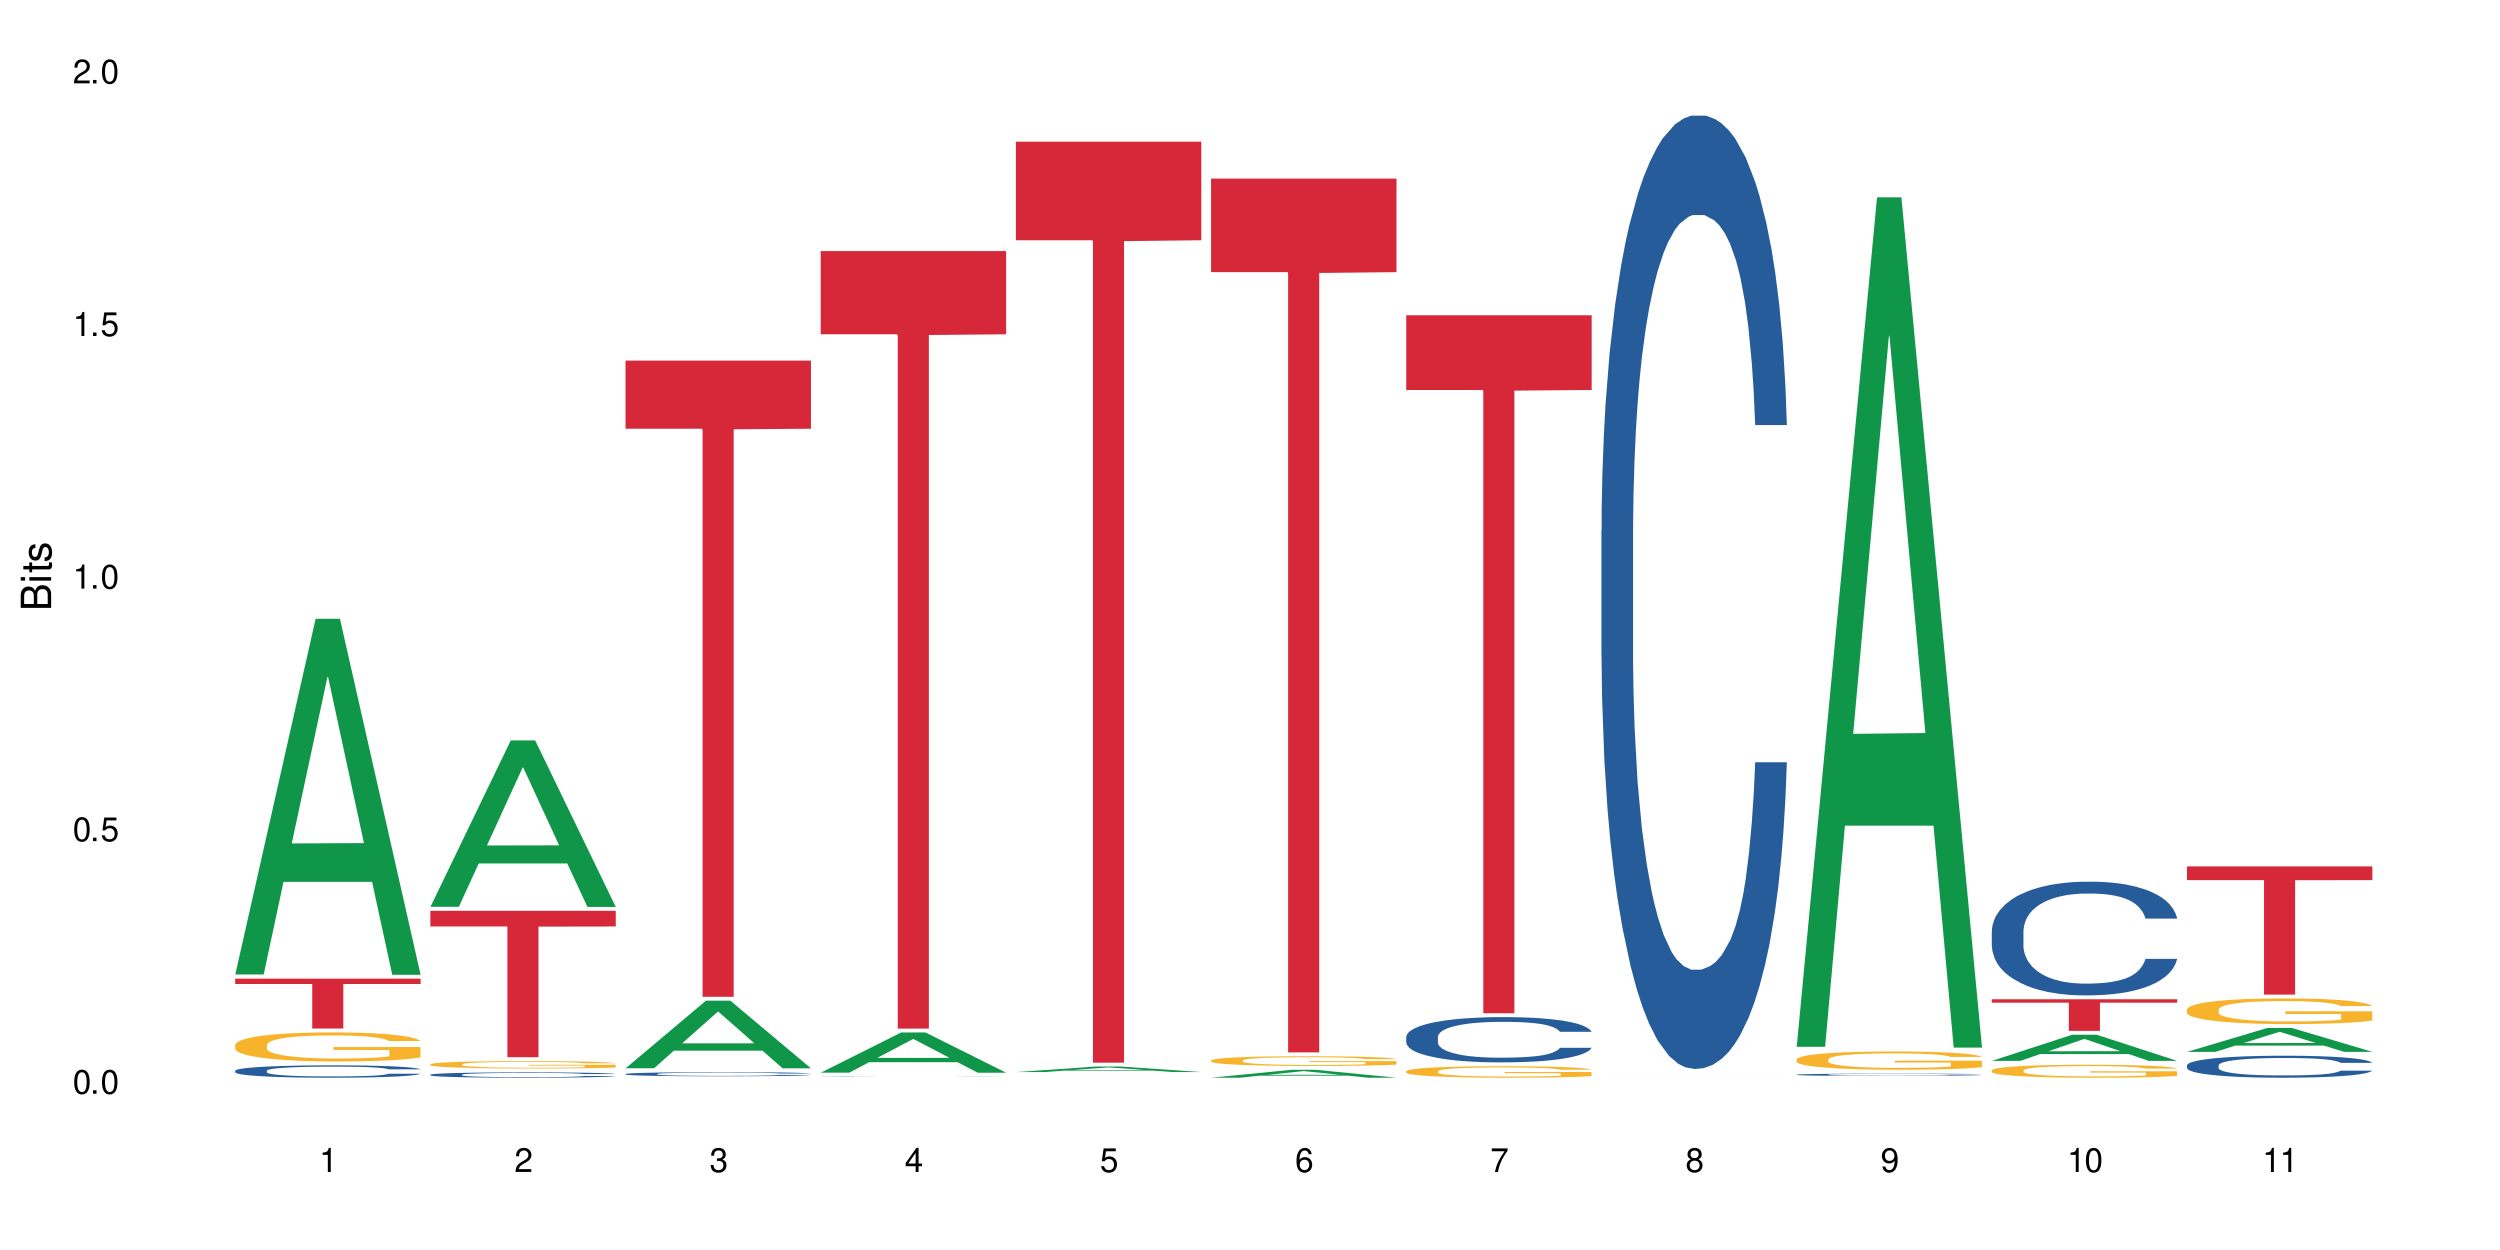 <?xml version="1.0" encoding="UTF-8"?>
<svg xmlns="http://www.w3.org/2000/svg" xmlns:xlink="http://www.w3.org/1999/xlink" width="720" height="360" viewBox="0 0 720 360">
<defs>
<g>
<g id="glyph-0-0">
</g>
<g id="glyph-0-1">
<path d="M 2.641 -6.938 C 2 -6.938 1.422 -6.656 1.078 -6.172 C 0.641 -5.562 0.406 -4.641 0.406 -3.359 C 0.406 -1.016 1.188 0.219 2.641 0.219 C 4.078 0.219 4.859 -1.016 4.859 -3.297 C 4.859 -4.641 4.656 -5.547 4.203 -6.172 C 3.844 -6.656 3.281 -6.938 2.641 -6.938 Z M 2.641 -6.188 C 3.547 -6.188 4 -5.25 4 -3.375 C 4 -1.406 3.562 -0.484 2.625 -0.484 C 1.734 -0.484 1.281 -1.438 1.281 -3.344 C 1.281 -5.25 1.734 -6.188 2.641 -6.188 Z M 2.641 -6.188 "/>
</g>
<g id="glyph-0-2">
<path d="M 1.828 -1 L 0.828 -1 L 0.828 0 L 1.828 0 Z M 1.828 -1 "/>
</g>
<g id="glyph-0-3">
<path d="M 4.562 -6.797 L 1.062 -6.797 L 0.547 -3.094 L 1.328 -3.094 C 1.719 -3.562 2.047 -3.734 2.578 -3.734 C 3.484 -3.734 4.062 -3.109 4.062 -2.094 C 4.062 -1.125 3.484 -0.531 2.578 -0.531 C 1.828 -0.531 1.375 -0.906 1.188 -1.672 L 0.328 -1.672 C 0.453 -1.109 0.547 -0.844 0.75 -0.594 C 1.125 -0.078 1.828 0.219 2.594 0.219 C 3.969 0.219 4.922 -0.781 4.922 -2.219 C 4.922 -3.562 4.031 -4.484 2.719 -4.484 C 2.25 -4.484 1.859 -4.359 1.469 -4.062 L 1.734 -5.969 L 4.562 -5.969 Z M 4.562 -6.797 "/>
</g>
<g id="glyph-0-4">
<path d="M 2.484 -4.938 L 2.484 0 L 3.328 0 L 3.328 -6.938 L 2.766 -6.938 C 2.469 -5.875 2.281 -5.734 0.984 -5.562 L 0.984 -4.938 Z M 2.484 -4.938 "/>
</g>
<g id="glyph-0-5">
<path d="M 4.859 -0.828 L 1.281 -0.828 C 1.359 -1.406 1.672 -1.781 2.5 -2.281 L 3.469 -2.828 C 4.406 -3.344 4.906 -4.062 4.906 -4.906 C 4.906 -5.484 4.672 -6.031 4.266 -6.406 C 3.859 -6.766 3.375 -6.938 2.719 -6.938 C 1.859 -6.938 1.219 -6.625 0.844 -6.031 C 0.609 -5.672 0.5 -5.234 0.484 -4.531 L 1.328 -4.531 C 1.359 -5.016 1.406 -5.281 1.531 -5.516 C 1.75 -5.938 2.188 -6.203 2.703 -6.203 C 3.469 -6.203 4.031 -5.641 4.031 -4.891 C 4.031 -4.344 3.719 -3.859 3.125 -3.516 L 2.234 -3 C 0.812 -2.172 0.406 -1.531 0.328 -0.016 L 4.859 -0.016 Z M 4.859 -0.828 "/>
</g>
<g id="glyph-0-6">
<path d="M 2.125 -3.188 L 2.578 -3.188 C 3.5 -3.188 3.984 -2.766 3.984 -1.922 C 3.984 -1.062 3.469 -0.531 2.594 -0.531 C 1.656 -0.531 1.203 -1 1.156 -2.016 L 0.312 -2.016 C 0.344 -1.453 0.438 -1.094 0.609 -0.781 C 0.953 -0.109 1.625 0.219 2.547 0.219 C 3.953 0.219 4.859 -0.625 4.859 -1.938 C 4.859 -2.828 4.516 -3.297 3.703 -3.594 C 4.344 -3.844 4.656 -4.328 4.656 -5.031 C 4.656 -6.219 3.875 -6.938 2.578 -6.938 C 1.203 -6.938 0.484 -6.172 0.453 -4.703 L 1.297 -4.703 C 1.312 -5.125 1.344 -5.359 1.453 -5.578 C 1.641 -5.969 2.062 -6.203 2.594 -6.203 C 3.344 -6.203 3.797 -5.75 3.797 -5 C 3.797 -4.516 3.609 -4.219 3.25 -4.047 C 3.016 -3.953 2.703 -3.922 2.125 -3.906 Z M 2.125 -3.188 "/>
</g>
<g id="glyph-0-7">
<path d="M 3.141 -1.672 L 3.141 0 L 3.984 0 L 3.984 -1.672 L 4.984 -1.672 L 4.984 -2.438 L 3.984 -2.438 L 3.984 -6.938 L 3.359 -6.938 L 0.266 -2.578 L 0.266 -1.672 Z M 3.141 -2.438 L 1 -2.438 L 3.141 -5.5 Z M 3.141 -2.438 "/>
</g>
<g id="glyph-0-8">
<path d="M 4.781 -5.125 C 4.609 -6.266 3.891 -6.938 2.844 -6.938 C 2.094 -6.938 1.422 -6.578 1.031 -5.953 C 0.594 -5.266 0.406 -4.422 0.406 -3.172 C 0.406 -2 0.578 -1.25 0.984 -0.641 C 1.359 -0.078 1.953 0.219 2.703 0.219 C 3.984 0.219 4.922 -0.75 4.922 -2.094 C 4.922 -3.375 4.062 -4.281 2.844 -4.281 C 2.172 -4.281 1.641 -4.031 1.281 -3.516 C 1.281 -5.234 1.828 -6.188 2.797 -6.188 C 3.391 -6.188 3.797 -5.797 3.938 -5.125 Z M 2.734 -3.531 C 3.547 -3.531 4.062 -2.953 4.062 -2.031 C 4.062 -1.156 3.484 -0.531 2.703 -0.531 C 1.922 -0.531 1.328 -1.188 1.328 -2.078 C 1.328 -2.938 1.906 -3.531 2.734 -3.531 Z M 2.734 -3.531 "/>
</g>
<g id="glyph-0-9">
<path d="M 4.984 -6.797 L 0.438 -6.797 L 0.438 -5.969 L 4.109 -5.969 C 2.5 -3.656 1.828 -2.234 1.328 0 L 2.219 0 C 2.594 -2.172 3.453 -4.047 4.984 -6.094 Z M 4.984 -6.797 "/>
</g>
<g id="glyph-0-10">
<path d="M 3.75 -3.656 C 4.469 -4.094 4.688 -4.438 4.688 -5.078 C 4.688 -6.172 3.844 -6.938 2.641 -6.938 C 1.438 -6.938 0.594 -6.172 0.594 -5.094 C 0.594 -4.438 0.812 -4.094 1.516 -3.656 C 0.734 -3.266 0.359 -2.703 0.359 -1.922 C 0.359 -0.656 1.281 0.219 2.641 0.219 C 3.984 0.219 4.922 -0.656 4.922 -1.922 C 4.922 -2.703 4.531 -3.266 3.75 -3.656 Z M 2.641 -6.188 C 3.359 -6.188 3.812 -5.75 3.812 -5.062 C 3.812 -4.406 3.344 -3.984 2.641 -3.984 C 1.922 -3.984 1.453 -4.406 1.453 -5.078 C 1.453 -5.75 1.922 -6.188 2.641 -6.188 Z M 2.641 -3.266 C 3.484 -3.266 4.062 -2.719 4.062 -1.906 C 4.062 -1.078 3.484 -0.531 2.625 -0.531 C 1.797 -0.531 1.219 -1.094 1.219 -1.906 C 1.219 -2.719 1.781 -3.266 2.641 -3.266 Z M 2.641 -3.266 "/>
</g>
<g id="glyph-0-11">
<path d="M 0.516 -1.578 C 0.672 -0.453 1.406 0.219 2.438 0.219 C 3.188 0.219 3.859 -0.141 4.266 -0.766 C 4.688 -1.453 4.891 -2.297 4.891 -3.547 C 4.891 -4.719 4.703 -5.453 4.312 -6.078 C 3.938 -6.641 3.344 -6.938 2.594 -6.938 C 1.297 -6.938 0.359 -5.969 0.359 -4.625 C 0.359 -3.344 1.234 -2.453 2.453 -2.453 C 3.094 -2.453 3.578 -2.672 4.016 -3.203 C 4 -1.484 3.469 -0.531 2.5 -0.531 C 1.906 -0.531 1.484 -0.906 1.359 -1.578 Z M 2.578 -6.203 C 3.375 -6.203 3.969 -5.531 3.969 -4.641 C 3.969 -3.797 3.391 -3.188 2.547 -3.188 C 1.734 -3.188 1.234 -3.766 1.234 -4.688 C 1.234 -5.562 1.797 -6.203 2.578 -6.203 Z M 2.578 -6.203 "/>
</g>
<g id="glyph-1-0">
</g>
<g id="glyph-1-1">
<path d="M 0 -0.953 L 0 -4.891 C 0 -5.719 -0.234 -6.344 -0.734 -6.797 C -1.188 -7.234 -1.812 -7.469 -2.5 -7.469 C -3.547 -7.469 -4.188 -7 -4.625 -5.875 C -4.984 -6.688 -5.625 -7.094 -6.531 -7.094 C -7.172 -7.094 -7.734 -6.859 -8.141 -6.391 C -8.562 -5.922 -8.75 -5.344 -8.75 -4.5 L -8.75 -0.953 Z M -4.984 -2.062 L -7.766 -2.062 L -7.766 -4.219 C -7.766 -4.844 -7.688 -5.203 -7.453 -5.5 C -7.219 -5.812 -6.859 -5.969 -6.375 -5.969 C -5.891 -5.969 -5.531 -5.812 -5.297 -5.5 C -5.062 -5.203 -4.984 -4.844 -4.984 -4.219 Z M -0.984 -2.062 L -4 -2.062 L -4 -4.781 C -4 -5.766 -3.438 -6.359 -2.484 -6.359 C -1.547 -6.359 -0.984 -5.766 -0.984 -4.781 Z M -0.984 -2.062 "/>
</g>
<g id="glyph-1-2">
<path d="M -6.281 -1.797 L -6.281 -0.797 L 0 -0.797 L 0 -1.797 Z M -8.75 -1.797 L -8.75 -0.797 L -7.484 -0.797 L -7.484 -1.797 Z M -8.75 -1.797 "/>
</g>
<g id="glyph-1-3">
<path d="M -6.281 -3.047 L -6.281 -2.016 L -8.016 -2.016 L -8.016 -1.016 L -6.281 -1.016 L -6.281 -0.172 L -5.469 -0.172 L -5.469 -1.016 L -0.719 -1.016 C -0.078 -1.016 0.281 -1.453 0.281 -2.234 C 0.281 -2.5 0.25 -2.719 0.188 -3.047 L -0.641 -3.047 C -0.609 -2.906 -0.594 -2.766 -0.594 -2.562 C -0.594 -2.141 -0.719 -2.016 -1.156 -2.016 L -5.469 -2.016 L -5.469 -3.047 Z M -6.281 -3.047 "/>
</g>
<g id="glyph-1-4">
<path d="M -4.531 -5.25 C -5.766 -5.25 -6.469 -4.422 -6.469 -2.969 C -6.469 -1.516 -5.719 -0.562 -4.547 -0.562 C -3.562 -0.562 -3.094 -1.062 -2.734 -2.562 L -2.516 -3.484 C -2.344 -4.188 -2.094 -4.469 -1.641 -4.469 C -1.047 -4.469 -0.641 -3.875 -0.641 -3 C -0.641 -2.453 -0.797 -2 -1.062 -1.75 C -1.25 -1.594 -1.422 -1.531 -1.875 -1.469 L -1.875 -0.406 C -0.422 -0.453 0.281 -1.266 0.281 -2.922 C 0.281 -4.5 -0.5 -5.516 -1.719 -5.516 C -2.656 -5.516 -3.172 -4.984 -3.469 -3.734 L -3.703 -2.766 C -3.891 -1.953 -4.156 -1.609 -4.594 -1.609 C -5.188 -1.609 -5.547 -2.125 -5.547 -2.938 C -5.547 -3.75 -5.203 -4.172 -4.531 -4.203 Z M -4.531 -5.25 "/>
</g>
</g>
</defs>
<rect x="-72" y="-36" width="864" height="432" fill="rgb(100%, 100%, 100%)" fill-opacity="1"/>
<path fill-rule="nonzero" fill="rgb(6.275%, 58.824%, 28.235%)" fill-opacity="1" d="M 67.73 280.641 L 67.789 280.543 L 90.895 178.223 L 97.91 178.223 L 121.133 280.738 L 112.973 280.738 L 107.152 253.977 L 81.652 253.977 L 75.945 280.641 L 67.73 280.641 L 84.105 242.906 L 104.816 242.812 L 94.488 194.969 L 94.375 194.875 L 94.262 195.164 L 84.047 242.812 L 84.105 242.906 Z M 67.73 280.641 "/>
<path fill-rule="nonzero" fill="rgb(14.51%, 36.078%, 60%)" fill-opacity="1" d="M 67.73 308.371 L 67.797 308.367 L 67.797 308.289 L 67.992 308.168 L 68.449 308.012 L 68.902 307.902 L 70.074 307.711 L 71.703 307.527 L 73.398 307.383 L 74.633 307.297 L 75.742 307.234 L 78.281 307.113 L 79.91 307.051 L 81.668 306.996 L 83.816 306.941 L 85.379 306.906 L 88.895 306.855 L 91.5 306.832 L 93.52 306.824 L 97.883 306.824 L 100.488 306.836 L 102.375 306.852 L 104.461 306.879 L 106.219 306.906 L 109.281 306.98 L 112.016 307.07 L 113.254 307.121 L 115.207 307.223 L 116.703 307.32 L 117.746 307.406 L 118.918 307.527 L 119.961 307.672 L 120.742 307.84 L 121.133 307.977 L 112.016 307.977 L 111.559 307.848 L 111.039 307.746 L 110.062 307.613 L 109.086 307.52 L 107.715 307.426 L 106.48 307.363 L 104.785 307.301 L 103.289 307.262 L 101.727 307.234 L 100.227 307.215 L 97.363 307.195 L 94.039 307.195 L 92.805 307.199 L 90.262 307.227 L 88.895 307.25 L 86.941 307.293 L 85.574 307.336 L 83.945 307.402 L 82.84 307.457 L 81.473 307.543 L 80.496 307.617 L 79.387 307.723 L 78.738 307.805 L 78.152 307.898 L 77.629 308.004 L 77.238 308.117 L 76.977 308.238 L 76.848 308.355 L 76.848 308.859 L 76.977 308.977 L 77.305 309.113 L 78.152 309.312 L 79.387 309.484 L 80.82 309.621 L 82.188 309.719 L 82.969 309.766 L 84.012 309.816 L 85.641 309.883 L 87.984 309.949 L 89.352 309.973 L 91.438 310 L 93.586 310.012 L 96.449 310.012 L 98.988 310 L 100.684 309.984 L 102.441 309.957 L 104.852 309.902 L 106.348 309.852 L 107.652 309.789 L 108.629 309.727 L 109.281 309.676 L 110.258 309.574 L 111.039 309.461 L 111.625 309.348 L 112.016 309.238 L 121.133 309.238 L 120.742 309.367 L 120.156 309.496 L 119.57 309.59 L 118.656 309.703 L 117.613 309.805 L 116.117 309.918 L 114.879 309.992 L 113.254 310.074 L 111.754 310.137 L 110.125 310.191 L 107.715 310.258 L 106.152 310.289 L 104.461 310.32 L 102.441 310.344 L 99.902 310.367 L 97.168 310.379 L 94.625 310.383 L 91.891 310.379 L 89.871 310.363 L 87.203 310.336 L 83.883 310.277 L 81.473 310.215 L 79.582 310.152 L 77.957 310.086 L 76.133 310 L 73.789 309.855 L 72.355 309.746 L 71.379 309.656 L 70.27 309.527 L 69.488 309.414 L 68.578 309.23 L 67.926 309 L 67.73 308.82 Z M 67.73 308.371 "/>
<path fill-rule="nonzero" fill="rgb(96.863%, 70.196%, 16.863%)" fill-opacity="1" d="M 67.73 300.926 L 67.797 300.918 L 67.797 300.766 L 68.055 300.422 L 68.707 299.945 L 69.555 299.559 L 70.465 299.25 L 71.051 299.09 L 72.027 298.863 L 72.875 298.695 L 75.023 298.352 L 77.762 298.027 L 79.258 297.891 L 80.949 297.762 L 83.359 297.617 L 84.469 297.562 L 87.855 297.441 L 91.695 297.363 L 95.93 297.34 L 97.883 297.348 L 100.555 297.379 L 104.199 297.465 L 106.285 297.539 L 107.91 297.617 L 109.605 297.715 L 111.688 297.867 L 113.645 298.051 L 115.207 298.234 L 116.77 298.465 L 118.07 298.707 L 119.18 298.977 L 120.156 299.297 L 120.742 299.566 L 121.133 299.832 L 112.078 299.832 L 111.559 299.566 L 110.973 299.359 L 109.996 299.105 L 109.02 298.922 L 108.043 298.777 L 106.219 298.578 L 104.656 298.457 L 102.703 298.352 L 100.812 298.281 L 98.664 298.234 L 97.363 298.219 L 93.91 298.219 L 90.785 298.273 L 88.961 298.336 L 87.66 298.395 L 85.836 298.512 L 84.727 298.602 L 84.078 298.664 L 82.125 298.898 L 80.82 299.113 L 80.105 299.258 L 79.191 299.488 L 78.543 299.695 L 77.824 300 L 77.434 300.23 L 76.914 300.75 L 76.848 302.125 L 77.043 302.414 L 77.434 302.73 L 77.957 303.004 L 78.738 303.293 L 79.52 303.516 L 80.887 303.812 L 82.059 304.012 L 82.969 304.145 L 84.727 304.348 L 85.445 304.418 L 87.137 304.555 L 88.895 304.664 L 91.047 304.754 L 92.672 304.801 L 95.277 304.84 L 98.598 304.84 L 102.508 304.793 L 104.98 304.73 L 106.676 304.672 L 107.781 304.617 L 109.148 304.531 L 110.125 304.457 L 111.039 304.371 L 112.145 304.242 L 112.145 302.414 L 96.059 302.406 L 96.059 301.551 L 121.066 301.543 L 121.133 304.531 L 119.766 304.738 L 118.07 304.938 L 116.441 305.09 L 114.75 305.219 L 112.34 305.367 L 110.387 305.457 L 107.391 305.562 L 104.656 305.633 L 101.789 305.68 L 99.25 305.703 L 96.254 305.711 L 93.586 305.695 L 90.719 305.648 L 88.441 305.586 L 86.355 305.512 L 84.273 305.41 L 81.668 305.25 L 79.973 305.121 L 78.215 304.961 L 76.457 304.77 L 74.895 304.562 L 73.852 304.402 L 72.812 304.219 L 71.703 303.988 L 70.66 303.73 L 69.879 303.492 L 69.164 303.227 L 68.645 302.973 L 68.121 302.629 L 67.859 302.355 L 67.73 302.117 Z M 67.73 300.926 "/>
<path fill-rule="nonzero" fill="rgb(83.922%, 15.686%, 22.353%)" fill-opacity="1" d="M 67.73 281.852 L 121.133 281.852 L 121.133 283.391 L 98.875 283.402 L 98.875 296.227 L 89.922 296.227 L 89.922 283.414 L 89.793 283.391 L 67.73 283.391 Z M 67.73 281.852 "/>
<path fill-rule="nonzero" fill="rgb(6.275%, 58.824%, 28.235%)" fill-opacity="1" d="M 123.941 261.156 L 124 261.113 L 147.105 213.23 L 154.125 213.23 L 177.344 261.203 L 169.184 261.203 L 163.367 248.68 L 137.863 248.68 L 132.156 261.156 L 123.941 261.156 L 140.316 243.5 L 161.027 243.457 L 150.699 221.07 L 150.586 221.023 L 150.473 221.16 L 140.258 243.457 L 140.316 243.5 Z M 123.941 261.156 "/>
<path fill-rule="nonzero" fill="rgb(14.51%, 36.078%, 60%)" fill-opacity="1" d="M 123.941 309.512 L 124.008 309.512 L 124.008 309.477 L 124.203 309.422 L 124.66 309.355 L 125.113 309.309 L 126.285 309.227 L 127.914 309.145 L 129.609 309.082 L 130.844 309.047 L 131.953 309.02 L 134.492 308.965 L 136.121 308.938 L 137.879 308.914 L 140.027 308.891 L 141.59 308.879 L 145.109 308.855 L 147.711 308.844 L 149.73 308.84 L 154.094 308.84 L 156.699 308.848 L 158.59 308.852 L 160.672 308.863 L 162.43 308.879 L 165.492 308.91 L 168.227 308.949 L 169.465 308.969 L 171.418 309.016 L 172.914 309.055 L 173.957 309.094 L 175.129 309.145 L 176.172 309.207 L 176.953 309.281 L 177.344 309.34 L 168.227 309.34 L 167.77 309.285 L 167.25 309.242 L 166.273 309.184 L 165.297 309.141 L 163.93 309.102 L 162.691 309.074 L 160.996 309.047 L 159.5 309.031 L 157.938 309.02 L 156.438 309.012 L 153.574 309 L 150.254 309 L 149.016 309.004 L 146.477 309.016 L 145.109 309.023 L 143.152 309.047 L 141.785 309.062 L 140.156 309.09 L 139.051 309.117 L 137.684 309.152 L 136.707 309.184 L 135.598 309.23 L 134.949 309.266 L 134.363 309.305 L 133.84 309.352 L 133.449 309.402 L 133.191 309.453 L 133.059 309.504 L 133.059 309.723 L 133.191 309.773 L 133.516 309.832 L 134.363 309.918 L 135.598 309.996 L 137.031 310.055 L 138.398 310.098 L 139.18 310.117 L 140.223 310.137 L 141.852 310.168 L 144.195 310.195 L 145.562 310.207 L 147.648 310.219 L 149.797 310.223 L 152.66 310.223 L 155.203 310.219 L 156.895 310.211 L 158.652 310.199 L 161.062 310.176 L 162.559 310.152 L 163.863 310.125 L 164.84 310.098 L 165.492 310.074 L 166.469 310.031 L 167.25 309.984 L 167.836 309.934 L 168.227 309.887 L 177.344 309.887 L 176.953 309.945 L 176.367 310 L 175.781 310.039 L 174.867 310.09 L 173.828 310.133 L 172.328 310.184 L 171.09 310.215 L 169.465 310.25 L 167.965 310.277 L 166.336 310.301 L 163.93 310.328 L 162.363 310.344 L 160.672 310.355 L 158.652 310.367 L 156.113 310.375 L 153.379 310.383 L 150.84 310.383 L 148.102 310.379 L 146.086 310.375 L 143.414 310.363 L 140.094 310.336 L 137.684 310.309 L 135.793 310.285 L 134.168 310.254 L 132.344 310.219 L 130 310.156 L 128.566 310.105 L 127.59 310.066 L 126.48 310.012 L 125.699 309.965 L 124.789 309.883 L 124.137 309.785 L 123.941 309.707 Z M 123.941 309.512 "/>
<path fill-rule="nonzero" fill="rgb(96.863%, 70.196%, 16.863%)" fill-opacity="1" d="M 123.941 306.508 L 124.008 306.508 L 124.008 306.469 L 124.27 306.379 L 124.918 306.258 L 125.766 306.16 L 126.676 306.082 L 127.266 306.039 L 128.242 305.98 L 129.086 305.938 L 131.234 305.852 L 133.973 305.77 L 135.469 305.734 L 137.164 305.703 L 139.57 305.664 L 140.68 305.652 L 144.066 305.621 L 147.906 305.602 L 152.141 305.594 L 154.094 305.598 L 156.766 305.605 L 160.41 305.625 L 162.496 305.645 L 164.125 305.664 L 165.816 305.691 L 167.902 305.73 L 169.855 305.777 L 171.418 305.824 L 172.98 305.883 L 174.281 305.941 L 175.391 306.012 L 176.367 306.094 L 176.953 306.16 L 177.344 306.23 L 168.293 306.23 L 167.77 306.16 L 167.184 306.109 L 166.207 306.043 L 165.23 305.996 L 164.254 305.961 L 162.43 305.91 L 160.867 305.879 L 158.914 305.852 L 157.023 305.836 L 154.875 305.824 L 153.574 305.82 L 150.121 305.82 L 146.996 305.832 L 145.172 305.848 L 143.871 305.863 L 142.047 305.895 L 140.941 305.914 L 140.289 305.93 L 138.336 305.992 L 137.031 306.047 L 136.316 306.082 L 135.402 306.141 L 134.754 306.195 L 134.035 306.273 L 133.645 306.332 L 133.125 306.465 L 133.059 306.812 L 133.254 306.887 L 133.645 306.969 L 134.168 307.039 L 134.949 307.113 L 135.73 307.168 L 137.098 307.246 L 138.27 307.297 L 139.18 307.328 L 140.941 307.383 L 141.656 307.398 L 143.348 307.434 L 145.109 307.461 L 147.258 307.484 L 148.883 307.496 L 151.488 307.504 L 154.812 307.504 L 158.719 307.492 L 161.191 307.477 L 162.887 307.461 L 163.992 307.449 L 165.359 307.43 L 166.336 307.41 L 167.25 307.387 L 168.355 307.355 L 168.355 306.887 L 152.27 306.887 L 152.27 306.668 L 177.277 306.668 L 177.344 307.43 L 175.977 307.48 L 174.281 307.531 L 172.656 307.57 L 170.961 307.602 L 168.551 307.641 L 166.598 307.664 L 163.602 307.691 L 160.867 307.707 L 158 307.719 L 155.461 307.727 L 152.465 307.727 L 149.797 307.723 L 146.93 307.711 L 144.652 307.695 L 142.566 307.676 L 140.484 307.652 L 137.879 307.609 L 136.188 307.578 L 134.426 307.535 L 132.668 307.488 L 131.105 307.438 L 130.062 307.395 L 129.023 307.348 L 127.914 307.289 L 126.871 307.223 L 126.09 307.164 L 125.375 307.094 L 124.855 307.031 L 124.332 306.941 L 124.074 306.871 L 123.941 306.812 Z M 123.941 306.508 "/>
<path fill-rule="nonzero" fill="rgb(83.922%, 15.686%, 22.353%)" fill-opacity="1" d="M 123.941 262.316 L 177.344 262.316 L 177.344 266.828 L 155.086 266.867 L 155.086 304.48 L 146.133 304.48 L 146.133 266.906 L 146.004 266.828 L 123.941 266.828 Z M 123.941 262.316 "/>
<path fill-rule="nonzero" fill="rgb(6.275%, 58.824%, 28.235%)" fill-opacity="1" d="M 180.152 307.66 L 180.211 307.641 L 203.316 288.195 L 210.336 288.195 L 233.555 307.68 L 225.395 307.68 L 219.578 302.594 L 194.074 302.594 L 188.371 307.66 L 180.152 307.66 L 196.527 300.488 L 217.238 300.469 L 206.91 291.379 L 206.797 291.359 L 206.684 291.414 L 196.473 300.469 L 196.527 300.488 Z M 180.152 307.66 "/>
<path fill-rule="nonzero" fill="rgb(14.51%, 36.078%, 60%)" fill-opacity="1" d="M 180.152 309.305 L 180.219 309.301 L 180.219 309.277 L 180.414 309.234 L 180.871 309.184 L 181.324 309.148 L 182.5 309.086 L 184.125 309.023 L 185.82 308.977 L 187.059 308.949 L 188.164 308.926 L 190.703 308.887 L 192.332 308.867 L 194.09 308.848 L 196.238 308.832 L 197.801 308.82 L 201.32 308.801 L 203.922 308.793 L 210.305 308.793 L 212.91 308.797 L 214.801 308.801 L 216.883 308.809 L 218.641 308.82 L 221.703 308.844 L 224.438 308.875 L 225.676 308.891 L 227.629 308.922 L 229.125 308.957 L 230.168 308.984 L 231.34 309.023 L 232.383 309.07 L 233.164 309.129 L 233.555 309.172 L 224.438 309.172 L 223.98 309.129 L 223.461 309.098 L 222.484 309.055 L 221.508 309.023 L 220.141 308.992 L 218.902 308.969 L 217.207 308.949 L 215.711 308.938 L 214.148 308.926 L 212.648 308.922 L 209.785 308.914 L 206.465 308.914 L 205.227 308.918 L 202.688 308.926 L 201.32 308.934 L 199.363 308.949 L 197.996 308.961 L 196.371 308.984 L 195.262 309 L 193.895 309.027 L 192.918 309.055 L 191.812 309.09 L 191.16 309.117 L 190.574 309.145 L 190.051 309.184 L 189.66 309.219 L 189.402 309.258 L 189.27 309.297 L 189.27 309.465 L 189.402 309.504 L 189.727 309.547 L 190.574 309.613 L 191.812 309.672 L 193.242 309.715 L 194.609 309.75 L 195.395 309.762 L 196.434 309.781 L 198.062 309.801 L 200.406 309.824 L 201.773 309.832 L 203.859 309.84 L 206.008 309.844 L 208.875 309.844 L 211.414 309.84 L 213.105 309.836 L 214.863 309.828 L 217.273 309.809 L 218.773 309.793 L 220.074 309.77 L 221.051 309.75 L 221.703 309.734 L 222.68 309.699 L 223.461 309.664 L 224.047 309.625 L 224.438 309.59 L 233.555 309.59 L 233.164 309.633 L 232.578 309.676 L 231.992 309.707 L 231.082 309.742 L 230.039 309.777 L 228.539 309.812 L 227.305 309.84 L 225.676 309.867 L 224.176 309.887 L 222.551 309.902 L 220.141 309.926 L 218.578 309.938 L 216.883 309.945 L 214.863 309.953 L 212.324 309.961 L 209.59 309.965 L 207.051 309.969 L 204.316 309.965 L 202.297 309.961 L 199.625 309.953 L 196.305 309.934 L 193.895 309.91 L 192.008 309.891 L 190.379 309.871 L 188.555 309.84 L 186.211 309.793 L 184.777 309.758 L 183.801 309.727 L 182.695 309.684 L 181.914 309.648 L 181 309.586 L 180.348 309.512 L 180.152 309.453 Z M 180.152 309.305 "/>
<path fill-rule="nonzero" fill="rgb(83.922%, 15.686%, 22.353%)" fill-opacity="1" d="M 180.152 103.859 L 233.555 103.859 L 233.555 123.469 L 211.301 123.641 L 211.301 287.082 L 202.344 287.082 L 202.344 123.816 L 202.215 123.469 L 180.152 123.469 Z M 180.152 103.859 "/>
<path fill-rule="nonzero" fill="rgb(6.275%, 58.824%, 28.235%)" fill-opacity="1" d="M 236.367 308.934 L 236.422 308.922 L 259.527 297.355 L 266.547 297.355 L 289.766 308.945 L 281.609 308.945 L 275.789 305.922 L 250.285 305.922 L 244.582 308.934 L 236.367 308.934 L 252.738 304.668 L 273.449 304.656 L 263.121 299.25 L 263.008 299.238 L 262.895 299.27 L 252.684 304.656 L 252.738 304.668 Z M 236.367 308.934 "/>
<path fill-rule="nonzero" fill="rgb(14.51%, 36.078%, 60%)" fill-opacity="1" d="M 236.367 310.094 L 236.43 310.094 L 236.625 310.09 L 237.082 310.086 L 237.539 310.086 L 238.711 310.078 L 240.34 310.074 L 242.031 310.07 L 243.27 310.07 L 244.375 310.066 L 246.914 310.066 L 248.543 310.062 L 252.449 310.062 L 254.016 310.059 L 274.852 310.059 L 277.914 310.062 L 280.648 310.062 L 281.887 310.066 L 283.84 310.066 L 285.34 310.07 L 286.379 310.074 L 287.551 310.074 L 288.594 310.078 L 289.375 310.082 L 289.766 310.086 L 280.648 310.086 L 280.191 310.082 L 279.672 310.082 L 277.719 310.074 L 276.352 310.074 L 275.113 310.07 L 271.922 310.07 L 270.359 310.066 L 258.898 310.066 L 257.531 310.07 L 252.582 310.07 L 251.473 310.074 L 250.105 310.074 L 249.129 310.078 L 248.023 310.078 L 247.371 310.082 L 246.785 310.086 L 246.266 310.086 L 245.875 310.09 L 245.613 310.094 L 245.484 310.094 L 245.484 310.105 L 245.613 310.109 L 245.938 310.113 L 246.785 310.117 L 248.023 310.121 L 249.457 310.125 L 250.824 310.129 L 252.645 310.129 L 254.273 310.133 L 260.07 310.133 L 262.219 310.137 L 265.086 310.137 L 267.625 310.133 L 274.984 310.133 L 276.285 310.129 L 277.262 310.129 L 277.914 310.125 L 278.891 310.125 L 279.672 310.121 L 280.258 310.117 L 289.766 310.117 L 289.375 310.121 L 288.789 310.121 L 288.203 310.125 L 287.293 310.129 L 286.25 310.129 L 284.75 310.133 L 283.516 310.133 L 281.887 310.137 L 280.387 310.137 L 278.762 310.141 L 273.094 310.141 L 271.074 310.145 L 255.836 310.145 L 252.516 310.141 L 250.105 310.141 L 248.219 310.137 L 246.59 310.137 L 244.766 310.133 L 242.422 310.133 L 240.988 310.129 L 240.012 310.125 L 238.906 310.125 L 238.125 310.121 L 237.211 310.117 L 236.562 310.109 L 236.367 310.105 Z M 236.367 310.094 "/>
<path fill-rule="nonzero" fill="rgb(83.922%, 15.686%, 22.353%)" fill-opacity="1" d="M 236.367 72.301 L 289.766 72.301 L 289.766 96.273 L 267.512 96.484 L 267.512 296.242 L 258.555 296.242 L 258.555 96.695 L 258.426 96.273 L 236.367 96.273 Z M 236.367 72.301 "/>
<path fill-rule="nonzero" fill="rgb(6.275%, 58.824%, 28.235%)" fill-opacity="1" d="M 292.578 308.754 L 292.633 308.754 L 315.738 307.156 L 322.758 307.156 L 345.977 308.758 L 337.82 308.758 L 332 308.34 L 306.496 308.34 L 300.793 308.754 L 292.578 308.754 L 308.949 308.164 L 329.66 308.164 L 319.336 307.418 L 319.219 307.418 L 319.105 307.422 L 308.895 308.164 L 308.949 308.164 Z M 292.578 308.754 "/>
<path fill-rule="nonzero" fill="rgb(83.922%, 15.686%, 22.353%)" fill-opacity="1" d="M 292.578 40.801 L 345.977 40.801 L 345.977 69.195 L 323.723 69.441 L 323.723 306.043 L 314.77 306.043 L 314.77 69.691 L 314.637 69.195 L 292.578 69.195 Z M 292.578 40.801 "/>
<path fill-rule="nonzero" fill="rgb(6.275%, 58.824%, 28.235%)" fill-opacity="1" d="M 348.789 310.383 L 348.844 310.379 L 371.953 308.109 L 378.969 308.109 L 402.188 310.383 L 394.031 310.383 L 388.211 309.789 L 362.711 309.789 L 357.004 310.383 L 348.789 310.383 L 365.164 309.543 L 385.871 309.543 L 375.547 308.48 L 375.434 308.477 L 375.316 308.484 L 365.105 309.543 L 365.164 309.543 Z M 348.789 310.383 "/>
<path fill-rule="nonzero" fill="rgb(96.863%, 70.196%, 16.863%)" fill-opacity="1" d="M 348.789 305.398 L 348.852 305.395 L 348.852 305.344 L 349.113 305.23 L 349.766 305.07 L 350.613 304.941 L 351.523 304.84 L 352.109 304.785 L 353.086 304.707 L 353.934 304.652 L 356.082 304.539 L 358.816 304.43 L 360.316 304.383 L 362.008 304.34 L 364.418 304.293 L 365.523 304.273 L 368.91 304.234 L 372.754 304.207 L 376.988 304.199 L 378.941 304.203 L 381.609 304.215 L 385.258 304.242 L 387.34 304.266 L 388.969 304.293 L 390.664 304.324 L 392.746 304.375 L 394.699 304.438 L 396.262 304.5 L 397.824 304.574 L 399.129 304.656 L 400.234 304.746 L 401.211 304.855 L 401.797 304.941 L 402.188 305.031 L 393.137 305.031 L 392.617 304.941 L 392.031 304.875 L 391.055 304.789 L 390.078 304.73 L 389.098 304.68 L 387.277 304.613 L 385.715 304.574 L 383.758 304.539 L 381.871 304.516 L 379.723 304.5 L 378.418 304.492 L 374.969 304.492 L 371.844 304.512 L 370.02 304.531 L 368.715 304.551 L 366.891 304.59 L 365.785 304.621 L 365.133 304.641 L 363.18 304.723 L 361.879 304.793 L 361.16 304.84 L 360.25 304.918 L 359.598 304.988 L 358.883 305.09 L 358.492 305.164 L 357.969 305.34 L 357.906 305.797 L 358.102 305.895 L 358.492 306 L 359.012 306.094 L 359.793 306.188 L 360.574 306.262 L 361.941 306.363 L 363.117 306.43 L 364.027 306.473 L 365.785 306.543 L 366.5 306.566 L 368.195 306.609 L 369.953 306.645 L 372.102 306.676 L 373.73 306.691 L 376.336 306.703 L 379.656 306.703 L 383.562 306.691 L 386.039 306.668 L 387.73 306.648 L 388.84 306.633 L 390.207 306.602 L 391.184 306.578 L 392.094 306.551 L 393.203 306.508 L 393.203 305.895 L 377.117 305.895 L 377.117 305.605 L 402.125 305.605 L 402.188 306.602 L 400.82 306.672 L 399.129 306.738 L 397.5 306.789 L 395.809 306.832 L 393.398 306.883 L 391.445 306.91 L 388.449 306.949 L 385.715 306.969 L 382.848 306.984 L 380.309 306.992 L 377.312 306.996 L 374.641 306.992 L 371.777 306.977 L 369.496 306.957 L 367.414 306.93 L 365.328 306.898 L 362.727 306.844 L 361.031 306.801 L 359.273 306.746 L 357.516 306.684 L 355.953 306.613 L 354.91 306.559 L 353.867 306.5 L 352.762 306.422 L 351.719 306.336 L 350.938 306.254 L 350.223 306.168 L 349.699 306.082 L 349.18 305.969 L 348.918 305.875 L 348.789 305.797 Z M 348.789 305.398 "/>
<path fill-rule="nonzero" fill="rgb(83.922%, 15.686%, 22.353%)" fill-opacity="1" d="M 348.789 51.441 L 402.188 51.441 L 402.188 78.379 L 379.934 78.613 L 379.934 303.086 L 370.98 303.086 L 370.98 78.852 L 370.848 78.379 L 348.789 78.379 Z M 348.789 51.441 "/>
<path fill-rule="nonzero" fill="rgb(14.51%, 36.078%, 60%)" fill-opacity="1" d="M 405 298.605 L 405.066 298.594 L 405.066 298.309 L 405.262 297.855 L 405.715 297.285 L 406.172 296.891 L 407.344 296.188 L 408.973 295.512 L 410.664 294.988 L 411.902 294.676 L 413.012 294.438 L 415.551 294 L 417.18 293.773 L 418.938 293.57 L 421.086 293.367 L 422.648 293.25 L 426.164 293.059 L 428.77 292.973 L 430.789 292.938 L 435.152 292.938 L 437.758 292.988 L 439.645 293.047 L 441.73 293.141 L 443.488 293.25 L 446.547 293.512 L 449.285 293.844 L 450.52 294.035 L 452.473 294.402 L 453.973 294.762 L 455.016 295.07 L 456.188 295.512 L 457.227 296.047 L 458.012 296.652 L 458.402 297.164 L 449.285 297.164 L 448.828 296.691 L 448.309 296.32 L 447.328 295.832 L 446.352 295.488 L 444.984 295.141 L 443.746 294.914 L 442.055 294.688 L 440.559 294.547 L 438.992 294.438 L 437.496 294.367 L 434.629 294.297 L 431.309 294.297 L 430.07 294.32 L 427.531 294.414 L 426.164 294.5 L 424.211 294.664 L 422.844 294.82 L 421.215 295.059 L 420.109 295.262 L 418.742 295.57 L 417.766 295.844 L 416.656 296.238 L 416.004 296.535 L 415.418 296.867 L 414.898 297.262 L 414.508 297.68 L 414.246 298.117 L 414.117 298.547 L 414.117 300.395 L 414.246 300.82 L 414.574 301.32 L 415.418 302.047 L 416.656 302.68 L 418.09 303.18 L 419.457 303.535 L 420.238 303.703 L 421.281 303.895 L 422.91 304.133 L 425.254 304.371 L 426.621 304.465 L 428.703 304.559 L 430.855 304.609 L 433.719 304.609 L 436.258 304.559 L 437.953 304.5 L 439.711 304.406 L 442.121 304.203 L 443.617 304.012 L 444.922 303.785 L 445.898 303.559 L 446.547 303.371 L 447.523 303 L 448.309 302.594 L 448.895 302.18 L 449.285 301.773 L 458.402 301.773 L 458.012 302.25 L 457.426 302.715 L 456.836 303.059 L 455.926 303.477 L 454.883 303.844 L 453.387 304.262 L 452.148 304.535 L 450.52 304.832 L 449.023 305.059 L 447.395 305.262 L 444.984 305.5 L 443.422 305.621 L 441.73 305.727 L 439.711 305.824 L 437.172 305.906 L 434.434 305.953 L 431.895 305.965 L 429.16 305.941 L 427.141 305.895 L 424.473 305.785 L 421.148 305.57 L 418.742 305.348 L 416.852 305.121 L 415.223 304.883 L 413.402 304.559 L 411.055 304.035 L 409.625 303.633 L 408.648 303.297 L 407.539 302.832 L 406.758 302.418 L 405.848 301.75 L 405.195 300.906 L 405 300.25 Z M 405 298.605 "/>
<path fill-rule="nonzero" fill="rgb(96.863%, 70.196%, 16.863%)" fill-opacity="1" d="M 405 308.492 L 405.066 308.492 L 405.066 308.43 L 405.324 308.293 L 405.977 308.105 L 406.824 307.953 L 407.734 307.832 L 408.32 307.77 L 409.297 307.68 L 410.145 307.613 L 412.293 307.477 L 415.027 307.348 L 416.527 307.297 L 418.219 307.242 L 420.629 307.188 L 421.738 307.164 L 425.121 307.117 L 428.965 307.086 L 433.199 307.078 L 435.152 307.082 L 437.82 307.094 L 441.469 307.125 L 443.551 307.156 L 445.18 307.188 L 446.875 307.227 L 448.957 307.285 L 450.91 307.359 L 452.473 307.43 L 454.039 307.523 L 455.34 307.617 L 456.445 307.723 L 457.426 307.852 L 458.012 307.957 L 458.402 308.062 L 449.348 308.062 L 448.828 307.957 L 448.242 307.875 L 447.266 307.773 L 446.289 307.703 L 445.312 307.645 L 443.488 307.566 L 441.926 307.52 L 439.973 307.477 L 438.082 307.449 L 435.934 307.43 L 434.629 307.426 L 431.18 307.426 L 428.055 307.445 L 426.23 307.469 L 424.926 307.496 L 423.105 307.539 L 421.996 307.574 L 421.348 307.602 L 419.391 307.695 L 418.09 307.777 L 417.375 307.836 L 416.461 307.926 L 415.809 308.008 L 415.094 308.129 L 414.703 308.219 L 414.184 308.426 L 414.117 308.969 L 414.312 309.082 L 414.703 309.207 L 415.223 309.316 L 416.004 309.43 L 416.785 309.516 L 418.156 309.637 L 419.328 309.715 L 420.238 309.766 L 421.996 309.848 L 422.715 309.875 L 424.406 309.93 L 426.164 309.969 L 428.312 310.008 L 429.941 310.023 L 432.547 310.039 L 435.867 310.039 L 439.777 310.02 L 442.25 309.996 L 443.945 309.973 L 445.051 309.953 L 446.418 309.918 L 447.395 309.887 L 448.309 309.855 L 449.414 309.805 L 449.414 309.082 L 433.328 309.078 L 433.328 308.742 L 458.336 308.738 L 458.402 309.918 L 457.031 310 L 455.34 310.078 L 453.711 310.141 L 452.02 310.191 L 449.609 310.246 L 447.656 310.285 L 444.66 310.328 L 441.926 310.352 L 439.059 310.371 L 436.52 310.379 L 433.523 310.383 L 430.855 310.379 L 427.988 310.359 L 425.707 310.336 L 423.625 310.305 L 421.543 310.266 L 418.938 310.203 L 417.242 310.152 L 415.484 310.086 L 413.727 310.012 L 412.164 309.93 L 411.121 309.867 L 410.078 309.793 L 408.973 309.703 L 407.93 309.602 L 407.148 309.508 L 406.434 309.402 L 405.91 309.305 L 405.391 309.168 L 405.129 309.059 L 405 308.965 Z M 405 308.492 "/>
<path fill-rule="nonzero" fill="rgb(83.922%, 15.686%, 22.353%)" fill-opacity="1" d="M 405 90.793 L 458.402 90.793 L 458.402 112.312 L 436.145 112.5 L 436.145 291.824 L 427.191 291.824 L 427.191 112.691 L 427.062 112.312 L 405 112.312 Z M 405 90.793 "/>
<path fill-rule="nonzero" fill="rgb(14.51%, 36.078%, 60%)" fill-opacity="1" d="M 461.211 152.781 L 461.277 152.527 L 461.277 146.504 L 461.473 136.969 L 461.926 124.922 L 462.383 116.641 L 463.555 101.832 L 465.184 87.527 L 466.879 76.484 L 468.113 69.961 L 469.223 64.941 L 471.762 55.656 L 473.391 50.887 L 475.148 46.621 L 477.297 42.355 L 478.859 39.844 L 482.375 35.828 L 484.98 34.074 L 487 33.32 L 491.363 33.32 L 493.969 34.324 L 495.855 35.578 L 497.941 37.586 L 499.699 39.844 L 502.762 45.367 L 505.496 52.395 L 506.73 56.41 L 508.688 64.188 L 510.184 71.719 L 511.227 78.242 L 512.398 87.527 L 513.441 98.82 L 514.223 111.621 L 514.613 122.414 L 505.496 122.414 L 505.039 112.375 L 504.52 104.594 L 503.543 94.305 L 502.562 87.027 L 501.195 79.75 L 499.961 74.98 L 498.266 70.211 L 496.77 67.199 L 495.207 64.941 L 493.707 63.438 L 490.844 61.93 L 487.52 61.93 L 486.285 62.434 L 483.742 64.441 L 482.375 66.195 L 480.422 69.711 L 479.055 72.973 L 477.426 77.992 L 476.32 82.258 L 474.953 88.785 L 473.977 94.555 L 472.867 102.836 L 472.219 109.113 L 471.633 116.141 L 471.109 124.422 L 470.719 133.203 L 470.457 142.492 L 470.328 151.523 L 470.328 190.426 L 470.457 199.461 L 470.785 210 L 471.633 225.309 L 472.867 238.609 L 474.301 249.152 L 475.668 256.68 L 476.449 260.195 L 477.492 264.211 L 479.121 269.23 L 481.465 274.246 L 482.832 276.254 L 484.918 278.262 L 487.066 279.266 L 489.93 279.266 L 492.469 278.262 L 494.164 277.008 L 495.922 275 L 498.332 270.734 L 499.828 266.719 L 501.133 261.949 L 502.109 257.184 L 502.762 253.168 L 503.738 245.387 L 504.52 236.855 L 505.105 228.07 L 505.496 219.539 L 514.613 219.539 L 514.223 229.574 L 513.637 239.363 L 513.051 246.641 L 512.137 255.426 L 511.094 263.207 L 509.598 271.988 L 508.359 277.762 L 506.73 284.035 L 505.234 288.805 L 503.605 293.07 L 501.195 298.09 L 499.633 300.598 L 497.941 302.859 L 495.922 304.867 L 493.383 306.621 L 490.648 307.625 L 488.105 307.879 L 485.371 307.375 L 483.352 306.371 L 480.684 304.113 L 477.363 299.594 L 474.953 294.828 L 473.062 290.059 L 471.438 285.039 L 469.613 278.262 L 467.27 267.223 L 465.836 258.688 L 464.859 251.66 L 463.75 241.875 L 462.969 233.09 L 462.059 219.035 L 461.406 201.215 L 461.211 187.414 Z M 461.211 152.781 "/>
<path fill-rule="nonzero" fill="rgb(83.922%, 15.686%, 22.353%)" fill-opacity="1" d="M 461.211 308.988 L 514.613 308.988 L 514.613 308.992 L 461.211 308.992 Z M 461.211 308.988 "/>
<path fill-rule="nonzero" fill="rgb(6.275%, 58.824%, 28.235%)" fill-opacity="1" d="M 517.422 301.484 L 517.48 301.258 L 540.586 56.824 L 547.602 56.824 L 570.824 301.715 L 562.664 301.715 L 556.848 237.793 L 531.344 237.793 L 525.637 301.484 L 517.422 301.484 L 533.797 211.348 L 554.508 211.117 L 544.18 96.836 L 544.066 96.605 L 543.953 97.293 L 533.738 211.117 L 533.797 211.348 Z M 517.422 301.484 "/>
<path fill-rule="nonzero" fill="rgb(14.51%, 36.078%, 60%)" fill-opacity="1" d="M 517.422 309.496 L 517.488 309.492 L 517.488 309.48 L 517.684 309.457 L 518.141 309.426 L 518.594 309.406 L 519.766 309.371 L 521.395 309.336 L 523.09 309.309 L 524.324 309.293 L 525.434 309.281 L 527.973 309.258 L 529.602 309.246 L 531.359 309.234 L 533.508 309.223 L 535.07 309.219 L 538.586 309.207 L 541.191 309.203 L 550.18 309.203 L 552.066 309.207 L 554.152 309.211 L 555.91 309.219 L 558.973 309.23 L 561.707 309.25 L 562.945 309.258 L 564.898 309.277 L 566.395 309.297 L 567.438 309.312 L 568.609 309.336 L 569.652 309.363 L 570.434 309.395 L 570.824 309.422 L 561.707 309.422 L 561.25 309.395 L 560.73 309.375 L 559.754 309.352 L 558.777 309.332 L 557.41 309.316 L 556.172 309.305 L 554.477 309.293 L 552.98 309.285 L 551.418 309.281 L 549.918 309.277 L 547.055 309.273 L 542.496 309.273 L 539.957 309.277 L 538.586 309.281 L 536.633 309.289 L 535.266 309.301 L 533.637 309.312 L 532.531 309.32 L 531.164 309.336 L 530.188 309.352 L 529.078 309.371 L 528.43 309.387 L 527.844 309.406 L 527.32 309.426 L 526.93 309.445 L 526.672 309.469 L 526.539 309.492 L 526.539 309.586 L 526.672 309.609 L 526.996 309.633 L 527.844 309.672 L 529.078 309.703 L 530.512 309.73 L 531.879 309.75 L 532.66 309.758 L 533.703 309.766 L 535.332 309.777 L 537.676 309.793 L 539.043 309.797 L 541.129 309.801 L 543.277 309.805 L 546.141 309.805 L 548.684 309.801 L 550.375 309.797 L 552.133 309.793 L 554.543 309.781 L 556.039 309.773 L 557.344 309.762 L 558.32 309.75 L 558.973 309.738 L 559.949 309.723 L 560.73 309.699 L 561.316 309.68 L 561.707 309.656 L 570.824 309.656 L 570.434 309.684 L 569.848 309.707 L 569.262 309.723 L 568.348 309.746 L 567.309 309.766 L 565.809 309.785 L 564.57 309.801 L 562.945 309.816 L 561.445 309.828 L 559.816 309.836 L 557.41 309.852 L 555.844 309.855 L 554.152 309.863 L 552.133 309.867 L 549.594 309.871 L 546.859 309.875 L 544.32 309.875 L 541.582 309.871 L 539.566 309.871 L 536.895 309.863 L 533.574 309.852 L 531.164 309.844 L 529.273 309.832 L 527.648 309.816 L 525.824 309.801 L 523.48 309.773 L 522.047 309.754 L 521.07 309.734 L 519.961 309.711 L 519.18 309.691 L 518.27 309.656 L 517.617 309.613 L 517.422 309.578 Z M 517.422 309.496 "/>
<path fill-rule="nonzero" fill="rgb(96.863%, 70.196%, 16.863%)" fill-opacity="1" d="M 517.422 305.082 L 517.488 305.078 L 517.488 304.98 L 517.75 304.766 L 518.398 304.469 L 519.246 304.223 L 520.156 304.031 L 520.742 303.93 L 521.723 303.785 L 522.566 303.68 L 524.715 303.465 L 527.453 303.262 L 528.949 303.176 L 530.645 303.094 L 533.051 303 L 534.16 302.969 L 537.547 302.891 L 541.387 302.844 L 545.621 302.828 L 547.574 302.832 L 550.246 302.852 L 553.891 302.906 L 555.977 302.953 L 557.605 303 L 559.297 303.062 L 561.379 303.16 L 563.336 303.277 L 564.898 303.391 L 566.461 303.535 L 567.762 303.688 L 568.871 303.855 L 569.848 304.059 L 570.434 304.227 L 570.824 304.395 L 561.773 304.395 L 561.25 304.227 L 560.664 304.098 L 559.688 303.938 L 558.711 303.824 L 557.734 303.73 L 555.91 303.605 L 554.348 303.531 L 552.395 303.465 L 550.504 303.418 L 548.355 303.391 L 547.055 303.383 L 543.602 303.383 L 540.477 303.414 L 538.652 303.453 L 537.352 303.492 L 535.527 303.562 L 534.418 303.621 L 533.77 303.66 L 531.816 303.809 L 530.512 303.941 L 529.797 304.035 L 528.883 304.18 L 528.234 304.309 L 527.516 304.5 L 527.125 304.645 L 526.605 304.973 L 526.539 305.836 L 526.734 306.02 L 527.125 306.215 L 527.648 306.387 L 528.43 306.57 L 529.211 306.711 L 530.578 306.898 L 531.75 307.023 L 532.66 307.105 L 534.418 307.234 L 535.137 307.277 L 536.828 307.363 L 538.586 307.43 L 540.738 307.488 L 542.363 307.52 L 544.969 307.543 L 548.293 307.543 L 552.199 307.512 L 554.672 307.473 L 556.367 307.438 L 557.473 307.402 L 558.84 307.348 L 559.816 307.301 L 560.73 307.25 L 561.836 307.168 L 561.836 306.02 L 545.75 306.016 L 545.75 305.477 L 570.758 305.473 L 570.824 307.348 L 569.457 307.48 L 567.762 307.605 L 566.137 307.699 L 564.441 307.781 L 562.031 307.875 L 560.078 307.93 L 557.082 307.996 L 554.348 308.043 L 551.48 308.07 L 548.941 308.086 L 545.945 308.09 L 543.277 308.078 L 540.41 308.051 L 538.133 308.012 L 536.047 307.965 L 533.965 307.902 L 531.359 307.801 L 529.664 307.719 L 527.906 307.617 L 526.148 307.5 L 524.586 307.367 L 523.543 307.27 L 522.504 307.152 L 521.395 307.008 L 520.352 306.844 L 519.57 306.695 L 518.855 306.527 L 518.336 306.371 L 517.812 306.152 L 517.555 305.98 L 517.422 305.832 Z M 517.422 305.082 "/>
<path fill-rule="nonzero" fill="rgb(6.275%, 58.824%, 28.235%)" fill-opacity="1" d="M 573.633 305.531 L 573.691 305.523 L 596.797 298 L 603.816 298 L 627.035 305.539 L 618.875 305.539 L 613.059 303.57 L 587.555 303.57 L 581.852 305.531 L 573.633 305.531 L 590.008 302.758 L 610.719 302.75 L 600.391 299.23 L 600.277 299.227 L 600.164 299.246 L 589.953 302.75 L 590.008 302.758 Z M 573.633 305.531 "/>
<path fill-rule="nonzero" fill="rgb(14.51%, 36.078%, 60%)" fill-opacity="1" d="M 573.633 268.184 L 573.699 268.152 L 573.699 267.438 L 573.895 266.297 L 574.352 264.863 L 574.805 263.875 L 575.98 262.109 L 577.605 260.402 L 579.301 259.086 L 580.539 258.309 L 581.645 257.707 L 584.184 256.602 L 585.812 256.031 L 587.57 255.523 L 589.719 255.016 L 591.281 254.715 L 594.801 254.238 L 597.402 254.027 L 599.422 253.938 L 603.785 253.938 L 606.391 254.059 L 608.281 254.207 L 610.363 254.445 L 612.121 254.715 L 615.184 255.375 L 617.918 256.211 L 619.156 256.691 L 621.109 257.617 L 622.605 258.516 L 623.648 259.297 L 624.82 260.402 L 625.863 261.75 L 626.645 263.277 L 627.035 264.562 L 617.918 264.562 L 617.461 263.367 L 616.941 262.438 L 615.965 261.211 L 614.988 260.344 L 613.621 259.477 L 612.383 258.906 L 610.688 258.336 L 609.191 257.977 L 607.629 257.707 L 606.129 257.531 L 603.266 257.352 L 599.945 257.352 L 598.707 257.41 L 596.168 257.648 L 594.801 257.859 L 592.844 258.277 L 591.477 258.668 L 589.852 259.266 L 588.742 259.773 L 587.375 260.551 L 586.398 261.242 L 585.293 262.227 L 584.641 262.977 L 584.055 263.812 L 583.531 264.801 L 583.141 265.848 L 582.883 266.957 L 582.75 268.035 L 582.75 272.672 L 582.883 273.75 L 583.207 275.008 L 584.055 276.832 L 585.293 278.418 L 586.723 279.676 L 588.09 280.574 L 588.871 280.992 L 589.914 281.473 L 591.543 282.07 L 593.887 282.668 L 595.254 282.91 L 597.34 283.148 L 599.488 283.27 L 602.355 283.27 L 604.895 283.148 L 606.586 283 L 608.344 282.758 L 610.754 282.25 L 612.254 281.77 L 613.555 281.203 L 614.531 280.633 L 615.184 280.156 L 616.16 279.227 L 616.941 278.211 L 617.527 277.164 L 617.918 276.145 L 627.035 276.145 L 626.645 277.344 L 626.059 278.508 L 625.473 279.379 L 624.559 280.426 L 623.52 281.352 L 622.02 282.398 L 620.785 283.09 L 619.156 283.836 L 617.656 284.406 L 616.031 284.914 L 613.621 285.512 L 612.059 285.812 L 610.363 286.082 L 608.344 286.32 L 605.805 286.531 L 603.07 286.648 L 600.531 286.68 L 597.793 286.621 L 595.777 286.5 L 593.105 286.23 L 589.785 285.691 L 587.375 285.125 L 585.488 284.555 L 583.859 283.957 L 582.035 283.148 L 579.691 281.832 L 578.258 280.812 L 577.281 279.977 L 576.176 278.809 L 575.391 277.762 L 574.48 276.086 L 573.828 273.961 L 573.633 272.312 Z M 573.633 268.184 "/>
<path fill-rule="nonzero" fill="rgb(96.863%, 70.196%, 16.863%)" fill-opacity="1" d="M 573.633 308.25 L 573.699 308.246 L 573.699 308.18 L 573.961 308.023 L 574.609 307.812 L 575.457 307.641 L 576.371 307.504 L 576.957 307.434 L 577.934 307.328 L 578.777 307.254 L 580.93 307.102 L 583.664 306.957 L 585.16 306.898 L 586.855 306.84 L 589.266 306.773 L 590.371 306.75 L 593.758 306.695 L 597.598 306.66 L 601.832 306.652 L 603.785 306.656 L 606.457 306.668 L 610.102 306.707 L 612.188 306.742 L 613.816 306.773 L 615.508 306.82 L 617.594 306.887 L 619.547 306.969 L 621.109 307.051 L 622.672 307.152 L 623.973 307.262 L 625.082 307.383 L 626.059 307.523 L 626.645 307.645 L 627.035 307.762 L 617.984 307.762 L 617.461 307.645 L 616.875 307.551 L 615.898 307.438 L 614.922 307.355 L 613.945 307.293 L 612.121 307.203 L 610.559 307.148 L 608.605 307.102 L 606.715 307.07 L 604.566 307.051 L 603.266 307.043 L 599.812 307.043 L 596.688 307.066 L 594.863 307.094 L 593.562 307.121 L 591.738 307.172 L 590.633 307.215 L 589.98 307.242 L 588.027 307.348 L 586.723 307.441 L 586.008 307.508 L 585.098 307.609 L 584.445 307.703 L 583.727 307.836 L 583.336 307.941 L 582.816 308.172 L 582.75 308.785 L 582.945 308.914 L 583.336 309.055 L 583.859 309.176 L 584.641 309.309 L 585.422 309.406 L 586.789 309.539 L 587.961 309.629 L 588.871 309.684 L 590.633 309.777 L 591.348 309.809 L 593.039 309.867 L 594.801 309.918 L 596.949 309.957 L 598.578 309.977 L 601.18 309.996 L 604.504 309.996 L 608.41 309.977 L 610.883 309.949 L 612.578 309.922 L 613.684 309.895 L 615.051 309.859 L 616.031 309.824 L 616.941 309.789 L 618.047 309.73 L 618.047 308.914 L 601.961 308.91 L 601.961 308.531 L 626.969 308.527 L 627.035 309.859 L 625.668 309.949 L 623.973 310.039 L 622.348 310.109 L 620.652 310.164 L 618.242 310.23 L 616.289 310.27 L 613.293 310.32 L 610.559 310.348 L 607.695 310.371 L 605.152 310.379 L 602.156 310.383 L 599.488 310.375 L 596.621 310.355 L 594.344 310.328 L 592.258 310.297 L 590.176 310.25 L 587.57 310.18 L 585.879 310.121 L 584.117 310.051 L 582.359 309.965 L 580.797 309.871 L 579.754 309.801 L 578.715 309.719 L 577.605 309.617 L 576.566 309.5 L 575.785 309.395 L 575.066 309.277 L 574.547 309.164 L 574.023 309.012 L 573.766 308.887 L 573.633 308.781 Z M 573.633 308.25 "/>
<path fill-rule="nonzero" fill="rgb(83.922%, 15.686%, 22.353%)" fill-opacity="1" d="M 573.633 287.793 L 627.035 287.793 L 627.035 288.766 L 604.781 288.773 L 604.781 296.887 L 595.824 296.887 L 595.824 288.781 L 595.695 288.766 L 573.633 288.766 Z M 573.633 287.793 "/>
<path fill-rule="nonzero" fill="rgb(6.275%, 58.824%, 28.235%)" fill-opacity="1" d="M 629.848 302.934 L 629.902 302.926 L 653.008 296.051 L 660.027 296.051 L 683.246 302.938 L 675.09 302.938 L 669.27 301.141 L 643.766 301.141 L 638.062 302.934 L 629.848 302.934 L 646.219 300.398 L 666.93 300.391 L 656.602 297.176 L 656.488 297.168 L 656.375 297.188 L 646.164 300.391 L 646.219 300.398 Z M 629.848 302.934 "/>
<path fill-rule="nonzero" fill="rgb(14.51%, 36.078%, 60%)" fill-opacity="1" d="M 629.848 306.809 L 629.91 306.801 L 629.91 306.664 L 630.105 306.441 L 630.562 306.164 L 631.02 305.973 L 632.191 305.633 L 633.816 305.301 L 635.512 305.047 L 636.75 304.898 L 637.855 304.781 L 640.395 304.566 L 642.023 304.457 L 643.781 304.359 L 645.93 304.262 L 647.492 304.203 L 651.012 304.109 L 653.617 304.07 L 655.633 304.051 L 659.996 304.051 L 662.602 304.074 L 664.492 304.105 L 666.574 304.152 L 668.332 304.203 L 671.395 304.328 L 674.129 304.492 L 675.367 304.586 L 677.32 304.766 L 678.816 304.938 L 679.859 305.09 L 681.031 305.301 L 682.074 305.562 L 682.855 305.859 L 683.246 306.105 L 674.129 306.105 L 673.672 305.875 L 673.152 305.695 L 672.176 305.457 L 671.199 305.289 L 669.832 305.121 L 668.594 305.012 L 666.902 304.902 L 665.402 304.832 L 663.84 304.781 L 662.344 304.746 L 659.477 304.711 L 656.156 304.711 L 654.918 304.723 L 652.379 304.77 L 651.012 304.809 L 649.059 304.891 L 647.688 304.965 L 646.062 305.082 L 644.953 305.18 L 643.586 305.332 L 642.609 305.465 L 641.504 305.656 L 640.852 305.801 L 640.266 305.961 L 639.746 306.152 L 639.355 306.355 L 639.094 306.57 L 638.965 306.777 L 638.965 307.676 L 639.094 307.883 L 639.418 308.125 L 640.266 308.48 L 641.504 308.785 L 642.934 309.031 L 644.305 309.203 L 645.086 309.285 L 646.125 309.375 L 647.754 309.492 L 650.098 309.609 L 651.465 309.656 L 653.551 309.699 L 655.699 309.723 L 658.566 309.723 L 661.105 309.699 L 662.797 309.672 L 664.555 309.625 L 666.965 309.527 L 668.465 309.434 L 669.766 309.324 L 670.742 309.215 L 671.395 309.121 L 672.371 308.941 L 673.152 308.746 L 673.738 308.543 L 674.129 308.348 L 683.246 308.348 L 682.855 308.578 L 682.27 308.805 L 681.684 308.973 L 680.773 309.176 L 679.73 309.352 L 678.23 309.555 L 676.996 309.688 L 675.367 309.832 L 673.867 309.945 L 672.242 310.043 L 669.832 310.156 L 668.27 310.215 L 666.574 310.27 L 664.555 310.312 L 662.016 310.355 L 659.281 310.379 L 656.742 310.383 L 654.008 310.371 L 651.988 310.348 L 649.316 310.297 L 645.996 310.191 L 643.586 310.082 L 641.699 309.973 L 640.07 309.855 L 638.246 309.699 L 635.902 309.445 L 634.469 309.25 L 633.492 309.086 L 632.387 308.863 L 631.605 308.66 L 630.691 308.336 L 630.043 307.926 L 629.848 307.605 Z M 629.848 306.809 "/>
<path fill-rule="nonzero" fill="rgb(96.863%, 70.196%, 16.863%)" fill-opacity="1" d="M 629.848 290.715 L 629.91 290.707 L 629.91 290.574 L 630.172 290.27 L 630.824 289.852 L 631.668 289.508 L 632.582 289.238 L 633.168 289.094 L 634.145 288.895 L 634.992 288.746 L 637.141 288.441 L 639.875 288.156 L 641.371 288.035 L 643.066 287.922 L 645.477 287.793 L 646.582 287.746 L 649.969 287.637 L 653.812 287.57 L 658.043 287.551 L 659.996 287.559 L 662.668 287.586 L 666.316 287.66 L 668.398 287.727 L 670.027 287.793 L 671.719 287.883 L 673.805 288.016 L 675.758 288.18 L 677.32 288.34 L 678.883 288.543 L 680.188 288.758 L 681.293 288.996 L 682.27 289.277 L 682.855 289.512 L 683.246 289.75 L 674.195 289.75 L 673.672 289.512 L 673.086 289.332 L 672.109 289.109 L 671.133 288.945 L 670.156 288.82 L 668.332 288.645 L 666.77 288.535 L 664.816 288.441 L 662.93 288.379 L 660.777 288.34 L 659.477 288.328 L 656.023 288.328 L 652.898 288.375 L 651.074 288.426 L 649.773 288.48 L 647.949 288.582 L 646.844 288.664 L 646.191 288.719 L 644.238 288.926 L 642.934 289.117 L 642.219 289.242 L 641.309 289.445 L 640.656 289.629 L 639.941 289.898 L 639.551 290.102 L 639.027 290.559 L 638.965 291.773 L 639.16 292.031 L 639.551 292.305 L 640.07 292.551 L 640.852 292.805 L 641.633 293 L 643 293.266 L 644.172 293.438 L 645.086 293.555 L 646.844 293.734 L 647.559 293.797 L 649.254 293.918 L 651.012 294.012 L 653.16 294.094 L 654.789 294.133 L 657.395 294.168 L 660.715 294.168 L 664.621 294.129 L 667.098 294.074 L 668.789 294.02 L 669.895 293.973 L 671.266 293.898 L 672.242 293.832 L 673.152 293.758 L 674.258 293.641 L 674.258 292.031 L 658.176 292.023 L 658.176 291.266 L 683.18 291.262 L 683.246 293.898 L 681.879 294.082 L 680.188 294.254 L 678.559 294.391 L 676.863 294.504 L 674.453 294.633 L 672.5 294.715 L 669.504 294.809 L 666.77 294.871 L 663.906 294.91 L 661.367 294.93 L 658.371 294.938 L 655.699 294.922 L 652.836 294.883 L 650.555 294.828 L 648.473 294.762 L 646.387 294.672 L 643.781 294.531 L 642.09 294.418 L 640.332 294.277 L 638.57 294.105 L 637.008 293.926 L 635.969 293.785 L 634.926 293.621 L 633.816 293.418 L 632.777 293.191 L 631.996 292.98 L 631.277 292.746 L 630.758 292.523 L 630.238 292.219 L 629.977 291.977 L 629.848 291.766 Z M 629.848 290.715 "/>
<path fill-rule="nonzero" fill="rgb(83.922%, 15.686%, 22.353%)" fill-opacity="1" d="M 629.848 249.523 L 683.246 249.523 L 683.246 253.473 L 660.992 253.508 L 660.992 286.438 L 652.035 286.438 L 652.035 253.543 L 651.906 253.473 L 629.848 253.473 Z M 629.848 249.523 "/>
<g fill="rgb(0%, 0%, 0%)" fill-opacity="1">
<use xlink:href="#glyph-0-1" x="20.965" y="314.993"/>
<use xlink:href="#glyph-0-2" x="25.965" y="314.993"/>
<use xlink:href="#glyph-0-1" x="28.965" y="314.993"/>
</g>
<g fill="rgb(0%, 0%, 0%)" fill-opacity="1">
<use xlink:href="#glyph-0-1" x="20.965" y="242.251"/>
<use xlink:href="#glyph-0-2" x="25.965" y="242.251"/>
<use xlink:href="#glyph-0-3" x="28.965" y="242.251"/>
</g>
<g fill="rgb(0%, 0%, 0%)" fill-opacity="1">
<use xlink:href="#glyph-0-4" x="20.965" y="169.509"/>
<use xlink:href="#glyph-0-2" x="25.965" y="169.509"/>
<use xlink:href="#glyph-0-1" x="28.965" y="169.509"/>
</g>
<g fill="rgb(0%, 0%, 0%)" fill-opacity="1">
<use xlink:href="#glyph-0-4" x="20.965" y="96.767"/>
<use xlink:href="#glyph-0-2" x="25.965" y="96.767"/>
<use xlink:href="#glyph-0-3" x="28.965" y="96.767"/>
</g>
<g fill="rgb(0%, 0%, 0%)" fill-opacity="1">
<use xlink:href="#glyph-0-5" x="20.965" y="24.024"/>
<use xlink:href="#glyph-0-2" x="25.965" y="24.024"/>
<use xlink:href="#glyph-0-1" x="28.965" y="24.024"/>
</g>
<g fill="rgb(0%, 0%, 0%)" fill-opacity="1">
<use xlink:href="#glyph-0-4" x="91.93" y="337.532"/>
</g>
<g fill="rgb(0%, 0%, 0%)" fill-opacity="1">
<use xlink:href="#glyph-0-5" x="148.145" y="337.532"/>
</g>
<g fill="rgb(0%, 0%, 0%)" fill-opacity="1">
<use xlink:href="#glyph-0-6" x="204.355" y="337.532"/>
</g>
<g fill="rgb(0%, 0%, 0%)" fill-opacity="1">
<use xlink:href="#glyph-0-7" x="260.566" y="337.532"/>
</g>
<g fill="rgb(0%, 0%, 0%)" fill-opacity="1">
<use xlink:href="#glyph-0-3" x="316.777" y="337.532"/>
</g>
<g fill="rgb(0%, 0%, 0%)" fill-opacity="1">
<use xlink:href="#glyph-0-8" x="372.988" y="337.532"/>
</g>
<g fill="rgb(0%, 0%, 0%)" fill-opacity="1">
<use xlink:href="#glyph-0-9" x="429.199" y="337.532"/>
</g>
<g fill="rgb(0%, 0%, 0%)" fill-opacity="1">
<use xlink:href="#glyph-0-10" x="485.41" y="337.532"/>
</g>
<g fill="rgb(0%, 0%, 0%)" fill-opacity="1">
<use xlink:href="#glyph-0-11" x="541.625" y="337.532"/>
</g>
<g fill="rgb(0%, 0%, 0%)" fill-opacity="1">
<use xlink:href="#glyph-0-4" x="595.336" y="337.532"/>
<use xlink:href="#glyph-0-1" x="600.336" y="337.532"/>
</g>
<g fill="rgb(0%, 0%, 0%)" fill-opacity="1">
<use xlink:href="#glyph-0-4" x="651.547" y="337.532"/>
<use xlink:href="#glyph-0-4" x="656.547" y="337.532"/>
</g>
<g fill="rgb(0%, 0%, 0%)" fill-opacity="1">
<use xlink:href="#glyph-1-1" x="14.725" y="176.012"/>
<use xlink:href="#glyph-1-2" x="14.725" y="168.012"/>
<use xlink:href="#glyph-1-3" x="14.725" y="165.012"/>
<use xlink:href="#glyph-1-4" x="14.725" y="162.012"/>
</g>
</svg>
